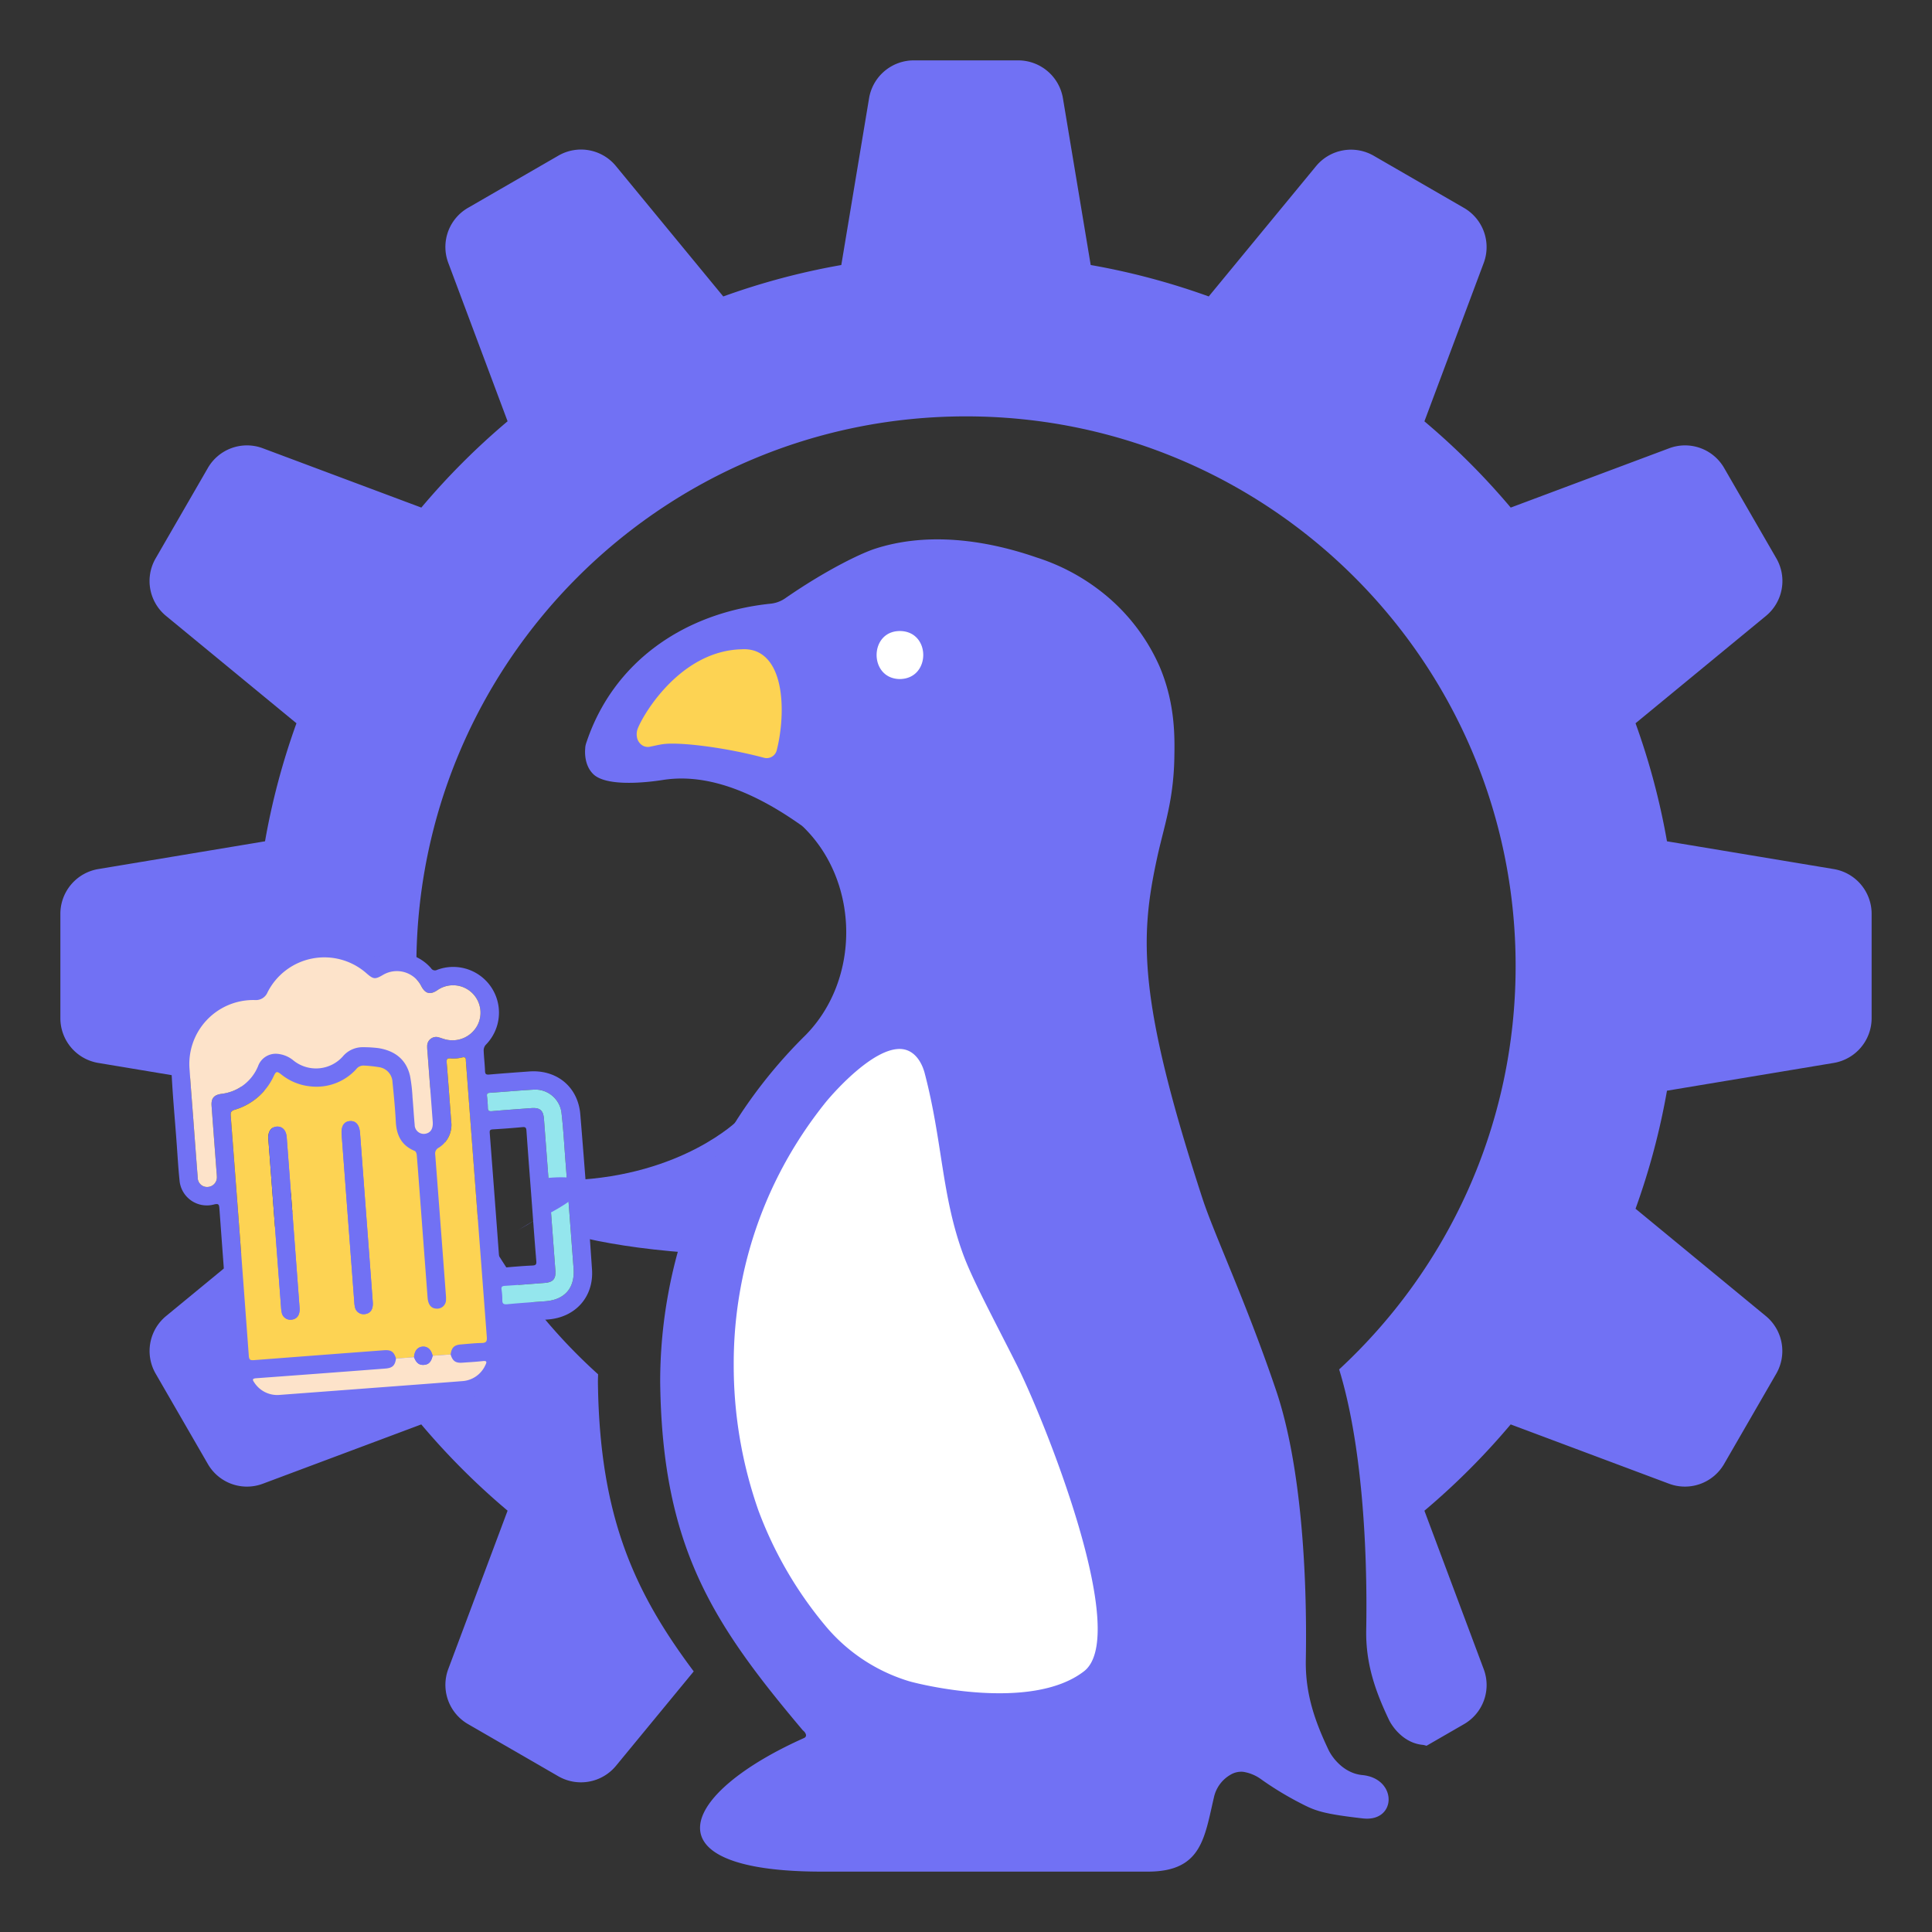 <svg stroke-miterlimit="10" style="fill-rule:nonzero;clip-rule:evenodd;stroke-linecap:round;stroke-linejoin:round" viewBox="0 0 181.44 181.44" xml:space="preserve" xmlns="http://www.w3.org/2000/svg" xmlns:vectornator="http://vectornator.io"><rect x="0" y="0" width="181.44" height="181.44" fill="#333333" stroke="none"/><g id="Layer-2" vectornator:layerName="Layer 2" fill="#7171f4" fill-rule="evenodd"><path d="M53.718 110.83c-.46.019-.93.029-1.409.029M53.94 116.04c5.35 1.371 14.064 2.315 26.337 1.686 8.008-.411-10.958-12.537-10.958-12.537s-5.2 5.201-15.601 5.641"/></g><g fill-rule="evenodd" id="Layer-1" vectornator:layerName="Layer 1"><path d="M85.814 5.67a4.259 4.259 0 0 0-4.197 3.555l-2.608 15.664a66.447 66.447 0 0 0-11.085 2.952L57.846 15.598a4.241 4.241 0 0 0-5.41-.98l-8.482 4.9a4.238 4.238 0 0 0-1.855 5.166l5.57 14.879a67.258 67.258 0 0 0-8.1 8.106l-14.885-5.57a4.238 4.238 0 0 0-5.166 1.855l-4.9 8.482a4.241 4.241 0 0 0 .98 5.41l12.243 10.078a66.447 66.447 0 0 0-2.952 11.085L9.225 81.617A4.264 4.264 0 0 0 5.67 85.82v9.806a4.259 4.259 0 0 0 3.555 4.197l15.664 2.608a66.428 66.428 0 0 0 2.952 11.085l-12.243 10.078a4.251 4.251 0 0 0-.98 5.41l4.9 8.482a4.237 4.237 0 0 0 5.166 1.855l14.879-5.57a67.267 67.267 0 0 0 8.106 8.101l-5.57 14.872a4.251 4.251 0 0 0 1.855 5.172l8.482 4.9a4.26 4.26 0 0 0 5.41-.98l7.304-8.87c-5.67-7.571-8.847-14.685-8.998-27.176 0-.242.012-.484.016-.726-10.478-9.447-17.065-23.125-17.065-38.344 0-28.507 23.11-51.617 51.617-51.617 28.507 0 51.617 23.11 51.617 51.617 0 14.977-6.384 28.456-16.573 37.885 2.134 6.939 2.679 16.72 2.542 24.457-.057 3.195.861 5.766 2.132 8.444.309.652 1.382 2.188 3.167 2.359.137.013.245.058.371.083l3.51-2.026a4.237 4.237 0 0 0 1.855-5.166l-5.57-14.879a67.198 67.198 0 0 0 8.101-8.106l14.872 5.57a4.25 4.25 0 0 0 5.172-1.855l4.9-8.482a4.26 4.26 0 0 0-.98-5.41l-12.237-10.078a66.352 66.352 0 0 0 2.952-11.085l15.664-2.608a4.264 4.264 0 0 0 3.555-4.203v-9.806a4.259 4.259 0 0 0-3.555-4.197l-15.664-2.608a66.371 66.371 0 0 0-2.952-11.085l12.243-10.078a4.251 4.251 0 0 0 .98-5.41l-4.9-8.482a4.238 4.238 0 0 0-5.166-1.855l-14.879 5.57a67.19 67.19 0 0 0-8.106-8.1l5.57-14.874a4.25 4.25 0 0 0-1.855-5.171l-8.482-4.9a4.261 4.261 0 0 0-5.41.98L113.516 27.84a66.428 66.428 0 0 0-11.085-2.952L99.823 9.225A4.264 4.264 0 0 0 95.62 5.67h-9.806Z" fill="#7171f4"/><path d="M127.986 170.773c-3.726-.428-4.465-.709-5.813-1.41a30.213 30.213 0 0 1-3.702-2.24 3.88 3.88 0 0 0-1.714-.725 1.962 1.962 0 0 0-1.212.282 3.247 3.247 0 0 0-1.541 2.116c-.903 3.863-1.17 6.981-6.23 6.974H77.219c-16.666.007-13.336-7.345-1.733-12.537.406-.166.138-.561-.091-.734C66.92 152.446 62.188 145.253 62 129.792a45.752 45.752 0 0 1 .762-8.336v-.003a45.173 45.173 0 0 1 6.406-16.237l.003-.008a46.222 46.222 0 0 1 6.223-7.739c5.443-5.214 5.432-14.614 0-19.85-.032 0-.032 0-.032-.031-6-4.29-10.237-4.787-13.084-4.343-.462.071-5.2.84-6.586-.568l-.011-.012c-.832-.85-.746-2.111-.722-2.37.004-.144.026-.287.066-.425 2.524-7.765 9.303-12.322 17.268-13.168.493-.039.968-.2 1.383-.47 3.879-2.689 7.156-4.26 8.499-4.697 4.543-1.477 9.846-1.028 15.206.829a19.367 19.367 0 0 1 7.025 4.022 18.261 18.261 0 0 1 4.511 6.248c1.469 3.483 1.407 6.641 1.368 8.593a25.994 25.994 0 0 1-.206 2.802c-.318 2.479-.928 4.302-1.413 6.54-1.609 7.417-1.848 13.22 4.25 31.951 1.116 3.427 4.079 9.659 6.921 18.042 2.363 6.97 2.94 17.275 2.797 25.333-.057 3.196.862 5.768 2.133 8.446.309.652 1.384 2.188 3.169 2.36 3.322.319 3.256 4.441.049 4.072Z" fill="#7171f4"/><path d="M69.638 60.977c-6.028.15-9.588 6.736-9.802 7.62a1.55 1.55 0 0 0 .02.794c.091.28.287.515.547.654.224.11.481.132.721.062.414-.08.673-.153 1.118-.219 1.527-.228 5.874.303 9.507 1.276a.97.97 0 0 0 1.193-.692c.769-2.982.908-8.312-2.06-9.35a3.3 3.3 0 0 0-1.244-.145Z" fill="#fdd353"/><path d="M84.501 63.772c-2.904-.034-2.898-4.495 0-4.51 2.938.008 2.941 4.482 0 4.51ZM77.52 103.545c-.657.812-1.338 1.765-1.338 1.765a39.552 39.552 0 0 0-1.132 1.673l-.003.006a38.71 38.71 0 0 0-5.488 13.91v.003a39.193 39.193 0 0 0-.653 7.141 41.151 41.151 0 0 0 2.322 13.82 36.948 36.948 0 0 0 6.262 10.79 16.427 16.427 0 0 0 7.808 5.212l.063.019c.87.264 11.456 2.914 16.439-.927 4.424-3.41-3.767-23.716-6.323-28.8-1.987-3.952-4.103-7.876-4.998-10.289-2.063-5.565-1.948-10.647-3.642-17.096-.19-.721-.666-1.756-1.612-2.126-2.586-1.01-6.952 3.967-7.705 4.899Z" fill="#fff"/></g><g id="Layer-3" vectornator:layerName="Layer 3" fill-rule="evenodd"><path d="M25.555 132.785a1.234 1.234 0 0 0-.252-.12c-2.125-.472-3.4-1.925-3.569-4.114-.385-5.012-.761-10.024-1.128-15.037-.03-.405-.075-.508-.529-.393a2.572 2.572 0 0 1-3.22-2.31c-.116-1.114-.179-2.233-.26-3.35-.18-2.521-.433-5.04-.518-7.564-.115-3.41 2.412-6.626 5.716-7.448a5.446 5.446 0 0 1 1.268-.221c.425.004.815-.236 1.002-.618a7.679 7.679 0 0 1 10.977-1.907c.165.156.41.192.614.092a4.239 4.239 0 0 1 4.824 1.131.426.426 0 0 0 .563.159 4.296 4.296 0 0 1 4.572 7.042.794.794 0 0 0-.192.518c.022.645.106 1.288.127 1.934.01.322.133.357.414.333 1.245-.109 2.492-.197 3.737-.288 2.582-.19 4.583 1.444 4.797 4.026.402 4.852.768 9.707 1.099 14.564.176 2.584-1.559 4.503-4.138 4.703-1.231.095-2.462.203-3.695.268-.375.02-.433.142-.398.484.081.785.148 1.574.162 2.363a4.225 4.225 0 0 1-3.247 4.262c-.03.008-.05.055-.076.084l-18.65 1.407Zm16.765-5.586c.086-.643.332-.887.96-.938.645-.052 1.29-.124 1.934-.137.419-.008.54-.113.504-.564a9162.771 9162.771 0 0 1-1.968-25.95c.014-.279-.073-.368-.377-.296-.334.086-.68.115-1.023.087-.367-.039-.427.063-.399.406.154 1.832.284 3.665.422 5.499a2.512 2.512 0 0 1-1.163 2.473.625.625 0 0 0-.334.684c.34 4.368.67 8.736.994 13.104.02.186.024.372.013.558a.825.825 0 0 1-.869.774c-.51-.005-.807-.357-.858-1.033-.256-3.366-.51-6.731-.763-10.097-.083-1.103-.16-2.206-.256-3.308-.012-.132-.087-.332-.186-.372-1.237-.503-1.714-1.464-1.78-2.74a76.228 76.228 0 0 0-.311-3.734 1.474 1.474 0 0 0-1.217-1.387c-.48-.08-.963-.132-1.448-.156a.854.854 0 0 0-.742.336 5.034 5.034 0 0 1-4.309 1.615 5.164 5.164 0 0 1-2.744-1.13c-.402-.311-.474-.281-.686.155a5.859 5.859 0 0 1-3.663 3.171c-.33.102-.41.226-.384.559.577 7.518 1.144 15.037 1.7 22.556.028.375.148.426.489.4 4.066-.319 8.133-.628 12.2-.928.673-.051.947.141 1.135.779-.092.66-.335.89-1.005.941-4.038.306-8.077.608-12.116.908-.347.026-.394.111-.199.388a2.577 2.577 0 0 0 2.433 1.175c2.391-.176 4.783-.356 7.174-.539 3.308-.25 6.617-.495 9.924-.752a2.55 2.55 0 0 0 2.188-1.519c.136-.272.14-.408-.24-.365-.642.073-1.289.106-1.933.152-.633.044-.914-.157-1.097-.775Zm-24.162-22.035.022.301c.13 1.704.253 3.408.39 5.111a.87.87 0 0 0 .944.894.903.903 0 0 0 .85-.997c0-.157-.02-.315-.032-.472-.154-2.048-.312-4.096-.461-6.144-.052-.713.223-1.033.928-1.13a4.236 4.236 0 0 0 3.434-2.596 1.763 1.763 0 0 1 1.782-1.166c.576.044 1.122.27 1.562.643a3.377 3.377 0 0 0 4.6-.373 2.43 2.43 0 0 1 1.962-.888c.473 0 .945.028 1.415.088 1.524.247 2.598 1.056 2.955 2.609.123.663.2 1.334.232 2.008.077.858.121 1.719.202 2.577a.853.853 0 0 0 1.101.822c.432-.119.64-.495.595-1.101-.165-2.22-.332-4.439-.5-6.659a3.641 3.641 0 0 1-.02-.472.843.843 0 0 1 1.115-.79c.22.062.434.15.657.199a2.653 2.653 0 0 0 2.968-1.382 2.577 2.577 0 0 0-3.81-3.237c-.65.428-1.106.313-1.475-.374a2.564 2.564 0 0 0-3.595-1.086c-.752.442-.901.429-1.55-.134a5.977 5.977 0 0 0-9.3 1.772 1.18 1.18 0 0 1-1.181.731 6.003 6.003 0 0 0-6.141 6.563c.107 1.562.233 3.122.35 4.683Zm35.176 6.91c-.074-.988-.146-1.976-.224-2.964-.121-1.547-.203-3.098-.382-4.637a2.484 2.484 0 0 0-2.608-2.142c-1.377.077-2.75.206-4.126.297-.238.015-.283.105-.26.317.04.356.075.715.08 1.074.003.276.088.359.377.333 1.23-.109 2.462-.193 3.694-.285.821-.061 1.138.203 1.2 1.023.36 4.74.717 9.481 1.072 14.221.06.793-.22 1.111-1.009 1.172-1.245.095-2.491.196-3.738.275-.267.017-.345.098-.307.36.05.313.073.628.07.945-.006.346.093.459.467.422 1.186-.118 2.377-.19 3.565-.28 1.841-.139 2.798-1.246 2.66-3.084-.175-2.349-.352-4.698-.53-7.047Zm-3.437.248c-.155-2.047-.314-4.094-.457-6.141-.02-.275-.09-.356-.376-.329-.928.089-1.86.156-2.79.212-.248.015-.3.093-.282.334.318 4.121.63 8.244.933 12.366.017.241.082.311.328.288.915-.084 1.831-.161 2.748-.204.33-.016.39-.114.364-.43-.17-2.031-.315-4.064-.468-6.096Z" fill="#7171f4"/><path d="M37.191 127.585c-.188-.638-.462-.83-1.134-.779-4.068.306-8.135.615-12.201.928-.341.026-.461-.025-.49-.4a7163.77 7163.77 0 0 0-1.699-22.556c-.025-.333.053-.457.384-.559a5.858 5.858 0 0 0 3.662-3.171c.213-.436.285-.466.687-.155a5.165 5.165 0 0 0 2.744 1.13 5.033 5.033 0 0 0 4.31-1.615.851.851 0 0 1 .741-.336c.485.024.969.076 1.448.156.68.12 1.186.696 1.217 1.387.126 1.242.247 2.487.312 3.734.066 1.276.542 2.237 1.78 2.74.098.04.174.24.185.372.095 1.102.173 2.205.257 3.308.253 3.366.508 6.731.762 10.097.051.676.349 1.028.858 1.033a.825.825 0 0 0 .87-.774c.01-.186.006-.372-.014-.558-.328-4.368-.66-8.736-.994-13.104a.625.625 0 0 1 .334-.684 2.512 2.512 0 0 0 1.163-2.473c-.138-1.834-.268-3.667-.422-5.5-.028-.342.032-.444.4-.405.343.028.688-.001 1.022-.087.304-.072.391.017.377.297a28144.514 28144.514 0 0 0 1.968 25.95c.035.45-.085.555-.504.563-.645.013-1.289.085-1.933.137-.628.051-.875.295-.96.937l-1.693.127c-.131-.584-.47-.893-.942-.857-.472.036-.762.393-.803.989l-1.692.128Zm-11.39-12.671.594 7.858c.008.186.034.371.076.552a.819.819 0 0 0 .874.611c.546-.039.84-.438.79-1.111-.4-5.34-.803-10.678-1.209-16.017-.05-.664-.411-1.039-.938-1.003-.526.036-.829.466-.79 1.123.006.1.015.2.023.3l.58 7.687Zm8.608-.606c-.2-2.633-.398-5.267-.597-7.901-.058-.771-.398-1.166-.958-1.121-.559.046-.828.484-.77 1.261l1.19 15.759c.008.157.03.314.064.468a.825.825 0 0 0 .935.636c.52-.063.786-.454.737-1.115-.198-2.662-.398-5.325-.601-7.987Z" fill="#fdd353"/><path d="M18.158 105.164c-.118-1.561-.244-3.121-.351-4.683a6.002 6.002 0 0 1 6.14-6.563 1.18 1.18 0 0 0 1.181-.731 5.976 5.976 0 0 1 9.3-1.772c.65.563.8.576 1.551.134a2.564 2.564 0 0 1 3.595 1.086c.37.687.825.802 1.476.374a2.577 2.577 0 0 1 3.809 3.237 2.653 2.653 0 0 1-2.968 1.382c-.223-.049-.437-.137-.657-.199a.843.843 0 0 0-1.116.79 3.64 3.64 0 0 0 .02.472l.501 6.659c.045.606-.163.982-.595 1.101a.854.854 0 0 1-1.1-.822c-.082-.858-.127-1.719-.203-2.577a14.876 14.876 0 0 0-.232-2.008c-.357-1.553-1.431-2.362-2.956-2.61-.469-.059-.941-.088-1.414-.087a2.43 2.43 0 0 0-1.963.888 3.378 3.378 0 0 1-4.599.373 2.737 2.737 0 0 0-1.562-.643 1.763 1.763 0 0 0-1.781 1.166 4.236 4.236 0 0 1-3.435 2.596c-.706.097-.98.417-.928 1.13.149 2.048.307 4.096.461 6.144.012.157.031.315.032.472a.904.904 0 0 1-.85.997.874.874 0 0 1-.945-.894c-.137-1.703-.26-3.407-.389-5.111l-.022-.301Z" fill="#fde3ca"/><path d="m53.334 112.074.531 7.047c.138 1.838-.819 2.945-2.66 3.084-1.188.09-2.379.162-3.565.28-.374.037-.473-.076-.467-.422a5.768 5.768 0 0 0-.07-.945c-.038-.262.04-.343.307-.359 1.247-.08 2.493-.181 3.739-.276.788-.061 1.068-.379 1.008-1.172-.355-4.74-.712-9.481-1.072-14.221-.062-.82-.379-1.084-1.2-1.023-1.231.092-2.464.176-3.694.286-.289.025-.374-.058-.378-.334-.004-.359-.039-.717-.079-1.074-.023-.212.022-.302.26-.317 1.376-.091 2.75-.22 4.126-.297a2.484 2.484 0 0 1 2.608 2.142c.179 1.54.261 3.09.382 4.637.078.988.15 1.976.224 2.964Z" fill="#94e6ed"/><path d="m37.191 127.585 1.692-.128c.21.542.47.748.91.724.462-.026.705-.276.835-.856l1.692-.126c.183.618.464.819 1.096.775.645-.046 1.292-.079 1.933-.152.382-.043.377.093.24.365a2.55 2.55 0 0 1-2.187 1.519c-3.307.258-6.616.502-9.924.752l-7.175.539a2.574 2.574 0 0 1-2.432-1.175c-.195-.277-.148-.362.2-.388 4.038-.295 8.077-.597 12.115-.908.67-.051.913-.281 1.005-.941Z" fill="#fde3ca"/><path d="m25.8 114.914-.58-7.687c-.007-.1-.016-.2-.021-.3-.04-.657.263-1.087.789-1.123.527-.036.888.339.938 1.003.405 5.339.808 10.678 1.208 16.017.05.673-.243 1.073-.789 1.111a.82.82 0 0 1-.874-.611 3.036 3.036 0 0 1-.076-.552c-.2-2.62-.398-5.239-.594-7.858ZM34.409 114.308l.6 7.987c.05.661-.217 1.052-.736 1.115a.825.825 0 0 1-.935-.636 2.783 2.783 0 0 1-.064-.468l-1.19-15.759c-.058-.777.211-1.215.77-1.261.56-.045.9.35.958 1.121l.597 7.901ZM40.628 127.325c-.13.581-.373.83-.834.856-.441.024-.701-.182-.911-.724.04-.596.331-.953.803-.989.471-.035.81.273.942.857Z" fill="#7171f4"/></g><g id="Layer-4" vectornator:layerName="Layer 4" fill="#7171f4" fill-rule="evenodd"><path d="M50.345 114.505c-.504.331-1.072.677-1.707 1.036M49.974 110.815c5.86-.933 6.542.796.507 3.69"/></g></svg>